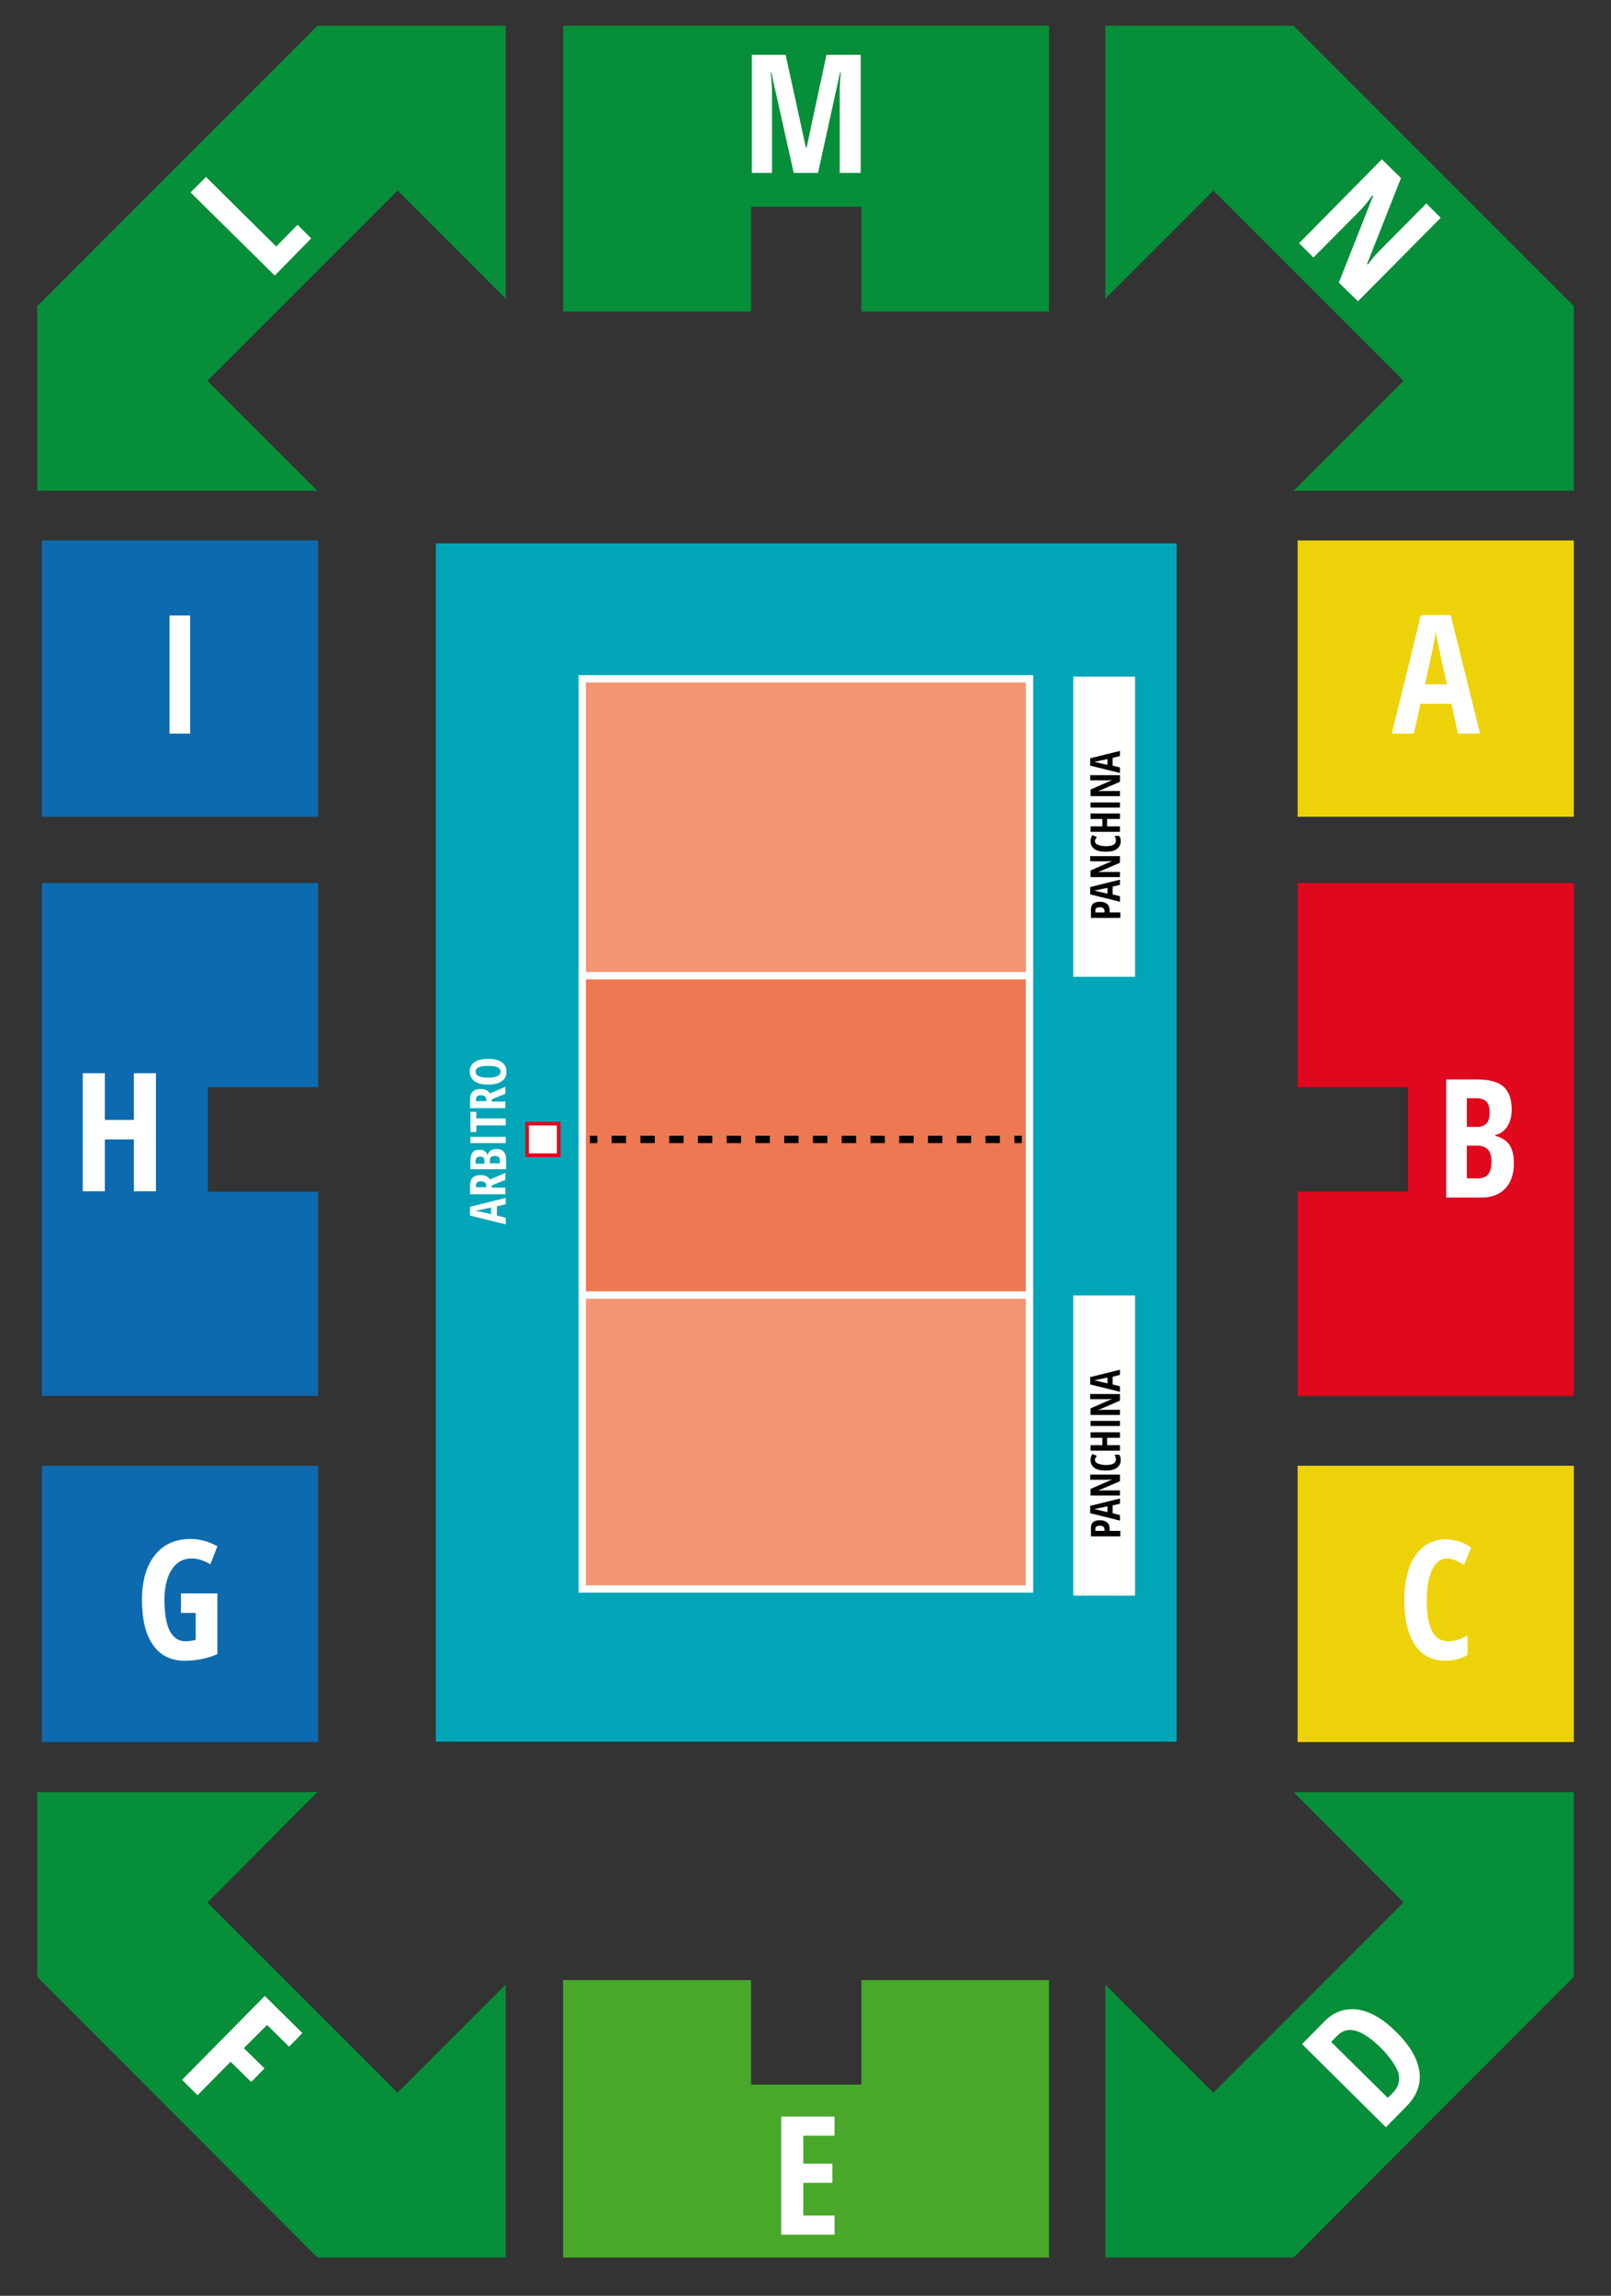 <?xml version="1.0" encoding="utf-8"?>
<!-- Generator: Adobe Illustrator 24.1.0, SVG Export Plug-In . SVG Version: 6.00 Build 0)  -->
<svg version="1.1" id="Layer_2" xmlns="http://www.w3.org/2000/svg" xmlns:xlink="http://www.w3.org/1999/xlink" x="0px" y="0px"
	 viewBox="0 0 438 624" style="enable-background:new 0 0 438 624;" xml:space="preserve">
<rect x="0" y="0" width="438" height="624" fill="#333333" stroke="none"/>
<style type="text/css">
	.st0{fill:#0D6AAE;}
	.st1{fill:#EDD20A;}
	.st2{fill:#00A5B8;}
	.st3{fill:#068E39;}
	.st4{fill:#DF081D;}
	.st5{fill:#49A72A;}
	.st6{enable-background:new    ;}
	.st7{fill:#FFFFFF;}
	.st8{fill:#F29572;}
	.st9{fill:#F39572;}
	.st10{fill:#EE7852;}
	.st11{fill:#FFFFFF;stroke:#DF081D;stroke-miterlimit:10;}
	.st12{fill:none;stroke:#000000;stroke-width:2;stroke-miterlimit:10;}
	.st13{fill:none;stroke:#000000;stroke-width:2;stroke-miterlimit:10;stroke-dasharray:3.909,3.909;}
	.st14{fill:none;stroke:#FFFFFF;stroke-width:2;stroke-miterlimit:10;}
</style>
<rect x="11.4" y="146.9" class="st0" width="75.1" height="75.1"/>
<rect x="352.8" y="146.9" class="st1" width="75.1" height="75.1"/>
<rect x="118.5" y="147.7" class="st2" width="201.4" height="325.7"/>
<rect x="11.4" y="398.4" class="st0" width="75.1" height="75.1"/>
<rect x="352.8" y="398.4" class="st1" width="75.1" height="75.1"/>
<polygon class="st3" points="10.1,133.4 86.3,133.4 56.4,103.5 108.1,51.8 137.5,81.2 137.5,7 86.3,7 10.1,83.2 "/>
<polygon class="st3" points="427.9,133.4 351.7,133.4 381.6,103.5 329.9,51.8 300.5,81.2 300.5,7 351.7,7 427.9,83.2 "/>
<polygon class="st3" points="427.9,487.1 351.7,487.1 381.6,517.1 329.9,568.8 300.5,539.4 300.5,613.6 351.7,613.6 427.9,537.3 "/>
<polygon class="st3" points="10.1,487.1 86.3,487.1 56.4,517.1 108.1,568.8 137.5,539.4 137.5,613.6 86.3,613.6 10.1,537.3 "/>
<polygon class="st0" points="86.5,295.5 86.5,240 11.4,240 11.4,379.4 86.5,379.4 86.5,323.9 56.5,323.9 56.5,295.5 "/>
<polygon class="st4" points="352.8,240 352.8,295.5 382.8,295.5 382.8,323.9 352.8,323.9 352.8,379.4 427.9,379.4 427.9,240 "/>
<polygon class="st3" points="153.1,7 153.1,84.7 204.2,84.7 204.2,56.2 234.2,56.2 234.2,84.7 285.2,84.7 285.2,7 "/>
<polygon class="st5" points="234.2,538.2 234.2,566.6 204.2,566.6 204.2,538.2 153.1,538.2 153.1,613.6 285.2,613.6 285.2,538.2 "/>
<g class="st6">
	<path class="st7" d="M215.8,47l-6.1-27.3h-0.2c0.3,2.1,0.4,4,0.4,5.8V47h-5.5V14.9h9.2l5.5,25.2h0.2l5.4-25.2h9.3V47h-5.7V25.2
		c0-1.8,0.1-3.6,0.3-5.5h-0.2L222.4,47H215.8z"/>
</g>
<g class="st6">
	<path class="st7" d="M369.2,81.9l-5.2-5.1l9.3-23.5l-0.2-0.2c-1,1.5-2.2,3-3.6,4.4L357.1,70l-3.9-3.9l22.5-22.8l5.2,5.1l-9.2,23.3
		l0.2,0.2c0.9-1.3,2.1-2.7,3.6-4.2l12.3-12.4l3.9,3.9L369.2,81.9z"/>
</g>
<g class="st6">
	<path class="st7" d="M396.4,199.4l-1.8-8.1h-8.4l-1.8,8.1h-6l7.9-32.2h8.1l8,32.2H396.4z M393.4,186l-1.7-7.5
		c-0.1-0.5-0.3-1.6-0.7-3.4c-0.4-1.8-0.6-3-0.6-3.7c-0.2,1.3-0.4,2.6-0.7,4.2c-0.3,1.5-1.1,5-2.3,10.4H393.4z"/>
</g>
<g class="st6">
	<path class="st7" d="M393.4,423.6c-1.7,0-3.1,1-4,3c-1,2-1.5,4.8-1.5,8.4c0,7.4,1.9,11.1,5.8,11.1c1.7,0,3.5-0.5,5.3-1.6v5.3
		c-1.6,1-3.6,1.6-6,1.6c-3.6,0-6.4-1.4-8.3-4.3c-1.9-2.9-2.9-6.9-2.9-12.1c0-5.2,1-9.3,3-12.2c2-2.9,4.8-4.4,8.3-4.4
		c1.2,0,2.3,0.2,3.4,0.5c1.1,0.3,2.2,0.9,3.5,1.7l-2,4.8c-0.7-0.5-1.4-0.9-2.1-1.2S394.3,423.6,393.4,423.6z"/>
</g>
<g class="st6">
	<path class="st7" d="M393.2,293.4h8.2c3.3,0,5.8,0.6,7.3,1.9c1.5,1.3,2.3,3.4,2.3,6.2c0,1.9-0.4,3.4-1.2,4.7
		c-0.8,1.2-1.9,2-3.3,2.3v0.2c1.8,0.5,3.1,1.3,3.9,2.5c0.8,1.2,1.2,2.9,1.2,5c0,2.9-0.8,5.2-2.3,6.8s-3.7,2.5-6.4,2.5h-9.7V293.4z
		 M398.8,306.3h2.7c1.3,0,2.1-0.3,2.7-1s0.8-1.7,0.8-3c0-1.3-0.3-2.3-0.9-2.9c-0.6-0.6-1.5-0.9-2.8-0.9h-2.5V306.3z M398.8,311.3v9
		h3c1.2,0,2.2-0.4,2.8-1.1c0.6-0.8,0.9-1.9,0.9-3.5c0-2.9-1.3-4.3-3.8-4.3H398.8z"/>
</g>
<g class="st6">
	<path class="st7" d="M74.7,74.9L51.8,52.3l4.2-4.2L75.1,67l5.8-5.9l3.7,3.7L74.7,74.9z"/>
</g>
<g class="st6">
	<path class="st7" d="M46.1,199.4v-32.1h5.6v32.1H46.1z"/>
</g>
<g class="st6">
	<path class="st7" d="M42.4,323.8h-6v-14.1h-7.9v14.1h-6v-32.1h6v12.7h7.9v-12.7h6V323.8z"/>
</g>
<g class="st6">
	<path class="st7" d="M49.3,433.1h9.8v16.5c-2.8,1.2-5.7,1.8-8.9,1.8c-3.7,0-6.6-1.4-8.6-4.3c-2-2.8-3-6.9-3-12.3
		c0-5.1,1.2-9.2,3.5-12.1c2.3-2.9,5.5-4.4,9.7-4.4c2.6,0,5,0.7,7.3,2l-1.9,4.9c-1.8-1.1-3.5-1.6-5.1-1.6c-2.3,0-4.1,1-5.4,3
		c-1.3,2-2,4.8-2,8.3c0,3.6,0.5,6.4,1.4,8.3c1,1.9,2.4,2.9,4.2,2.9c1,0,1.9-0.1,2.9-0.4v-7.3h-4V433.1z"/>
</g>
<g class="st6">
	<path class="st7" d="M226.9,607.4h-14.5v-32.1h14.5v5.2h-8.5v7.6h7.9v5.2h-7.9v8.9h8.5V607.4z"/>
</g>
<g class="st6">
	<path class="st7" d="M379.5,552.2c3.8,3.7,5.9,7.3,6.4,10.8s-0.7,6.7-3.6,9.6l-5.5,5.6L354,555.6l6-6.1c2.6-2.7,5.6-3.7,9.1-3.3
		C372.5,546.7,376,548.7,379.5,552.2z M375.4,556.6c-5.1-5-9-6.2-11.8-3.3l-1.7,1.7l15.4,15.2l1.4-1.4c1.5-1.5,2-3.3,1.5-5.4
		C379.5,561.5,378,559.2,375.4,556.6z"/>
</g>
<g class="st6">
	<path class="st7" d="M53.7,569.5l-4.2-4.2l22.5-22.8l10.2,10.1l-3.6,3.7l-6-5.9l-6.3,6.3l5.6,5.5l-3.6,3.7l-5.6-5.5L53.7,569.5z"/>
</g>
<rect x="158.7" y="185.2" class="st8" width="121" height="79.6"/>
<rect x="158.8" y="352.7" class="st9" width="120.8" height="78.5"/>
<rect x="158.8" y="265.5" class="st10" width="120.8" height="85.7"/>
<rect x="143.3" y="305.4" class="st11" width="8.6" height="8.6"/>
<g>
	<g>
		<line class="st12" x1="160.4" y1="309.7" x2="162.4" y2="309.7"/>
		<line class="st13" x1="166.3" y1="309.7" x2="273.8" y2="309.7"/>
		<line class="st12" x1="275.8" y1="309.7" x2="277.8" y2="309.7"/>
	</g>
</g>
<g class="st6">
	<path class="st7" d="M137.5,327.3l-2.4,0.6v2.5l2.4,0.6v1.8l-9.7-2.4v-2.4l9.7-2.4V327.3z M133.5,328.2l-2.2,0.5
		c-0.1,0-0.5,0.1-1,0.2c-0.5,0.1-0.9,0.2-1.1,0.2c0.4,0.1,0.8,0.1,1.2,0.2s1.5,0.3,3.1,0.7V328.2z"/>
	<path class="st7" d="M133.7,322.8h3.7v1.8h-9.6v-2.3c0-1,0.2-1.7,0.7-2.2c0.5-0.5,1.2-0.7,2.2-0.7c1.2,0,2.1,0.4,2.5,1.2l4.2-1.8
		v1.9l-3.7,1.5V322.8z M132.2,322.8v-0.5c0-0.4-0.1-0.7-0.4-0.9s-0.6-0.3-1.1-0.3c-0.5,0-0.8,0.1-1,0.3s-0.3,0.5-0.3,0.9v0.4H132.2z
		"/>
	<path class="st7" d="M127.9,317.9v-2.5c0-1,0.2-1.7,0.6-2.2c0.4-0.5,1-0.7,1.9-0.7c0.6,0,1,0.1,1.4,0.4s0.6,0.6,0.7,1h0.1
		c0.1-0.5,0.4-0.9,0.8-1.2c0.4-0.2,0.9-0.4,1.5-0.4c0.9,0,1.6,0.2,2,0.7c0.5,0.5,0.7,1.1,0.7,1.9v2.9H127.9z M131.7,316.2v-0.8
		c0-0.4-0.1-0.6-0.3-0.8c-0.2-0.2-0.5-0.2-0.9-0.2c-0.4,0-0.7,0.1-0.9,0.3c-0.2,0.2-0.3,0.5-0.3,0.8v0.8H131.7z M133.2,316.2h2.7
		v-0.9c0-0.4-0.1-0.7-0.3-0.8c-0.2-0.2-0.6-0.3-1.1-0.3c-0.9,0-1.3,0.4-1.3,1.1V316.2z"/>
	<path class="st7" d="M137.5,310.7h-9.6v-1.7h9.6V310.7z"/>
	<path class="st7" d="M137.5,304.1v1.8h-8v1.8h-1.6v-5.5h1.6v1.8H137.5z"/>
	<path class="st7" d="M133.7,299.4h3.7v1.8h-9.6v-2.3c0-1,0.2-1.7,0.7-2.2c0.5-0.5,1.2-0.7,2.2-0.7c1.2,0,2.1,0.4,2.5,1.2l4.2-1.8
		v1.9l-3.7,1.5V299.4z M132.2,299.4v-0.5c0-0.4-0.1-0.7-0.4-0.9c-0.2-0.2-0.6-0.3-1.1-0.3c-0.5,0-0.8,0.1-1,0.3
		c-0.2,0.2-0.3,0.5-0.3,0.9v0.4H132.2z"/>
	<path class="st7" d="M132.7,287.8c1.6,0,2.8,0.3,3.7,0.9s1.3,1.5,1.3,2.6c0,1.1-0.4,2-1.3,2.6s-2.1,0.9-3.7,0.9
		c-1.6,0-2.8-0.3-3.7-0.9c-0.8-0.6-1.3-1.5-1.3-2.6c0-1.1,0.4-2,1.3-2.6S131.1,287.8,132.7,287.8z M132.7,292.9
		c1.1,0,1.9-0.1,2.5-0.4c0.6-0.3,0.9-0.7,0.9-1.2c0-1.1-1.1-1.6-3.4-1.6c-2.2,0-3.4,0.5-3.4,1.6c0,0.5,0.3,1,0.9,1.2
		C130.7,292.8,131.6,292.9,132.7,292.9z"/>
</g>
<rect x="291.8" y="183.9" class="st7" width="16.8" height="81.6"/>
<g class="st6">
	<path d="M299,245.1c0.9,0,1.5,0.2,2,0.6s0.7,1.1,0.7,1.9v0.4h2.9v1.5h-8v-2C296.5,245.9,297.3,245.1,299,245.1z M300.3,248v-0.3
		c0-0.4-0.1-0.6-0.3-0.8s-0.5-0.3-1-0.3c-0.4,0-0.7,0.1-0.9,0.2s-0.3,0.4-0.3,0.8v0.4H300.3z"/>
	<path d="M304.5,240.5l-2,0.5v2.1l2,0.5v1.5l-8.1-2v-2l8.1-2V240.5z M301.2,241.3l-1.9,0.4c-0.1,0-0.4,0.1-0.9,0.2
		c-0.5,0.1-0.8,0.1-0.9,0.2c0.3,0,0.7,0.1,1,0.2c0.4,0.1,1.2,0.3,2.6,0.6V241.3z"/>
	<path d="M304.5,232.7v1.8l-5.8,2.5v0.1c0.4-0.1,0.9-0.1,1.4-0.1h4.4v1.4h-8v-1.8l5.7-2.5V234c-0.4,0.1-0.8,0.1-1.4,0.1h-4.4v-1.4
		H304.5z"/>
	<path d="M297.7,228.6c0,0.4,0.2,0.8,0.8,1c0.5,0.2,1.2,0.4,2.1,0.4c1.9,0,2.8-0.5,2.8-1.5c0-0.4-0.1-0.9-0.4-1.3h1.3
		c0.3,0.4,0.4,0.9,0.4,1.5c0,0.9-0.4,1.6-1.1,2.1c-0.7,0.5-1.7,0.7-3,0.7s-2.3-0.2-3-0.7s-1.1-1.2-1.1-2.1c0-0.3,0-0.6,0.1-0.8
		c0.1-0.3,0.2-0.6,0.4-0.9l1.2,0.5c-0.1,0.2-0.2,0.3-0.3,0.5C297.7,228.2,297.7,228.4,297.7,228.6z"/>
	<path d="M304.5,221.1v1.5H301v2h3.5v1.5h-8v-1.5h3.2v-2h-3.2v-1.5H304.5z"/>
	<path d="M304.5,219.5h-8v-1.4h8V219.5z"/>
	<path d="M304.5,210.7v1.8l-5.8,2.5v0.1c0.4-0.1,0.9-0.1,1.4-0.1h4.4v1.4h-8v-1.8l5.7-2.5V212c-0.4,0.1-0.8,0.1-1.4,0.1h-4.4v-1.4
		H304.5z"/>
	<path d="M304.5,205.5l-2,0.5v2.1l2,0.5v1.5l-8.1-2v-2l8.1-2V205.5z M301.2,206.3l-1.9,0.4c-0.1,0-0.4,0.1-0.9,0.2
		c-0.5,0.1-0.8,0.1-0.9,0.2c0.3,0,0.7,0.1,1,0.2c0.4,0.1,1.2,0.3,2.6,0.6V206.3z"/>
</g>
<rect x="291.8" y="352.1" class="st7" width="16.8" height="81.6"/>
<g class="st6">
	<path d="M299,413.2c0.9,0,1.5,0.2,2,0.6s0.7,1,0.7,1.9v0.4h2.9v1.5h-8v-2C296.5,414,297.3,413.2,299,413.2z M300.3,416.1v-0.3
		c0-0.4-0.1-0.6-0.3-0.8s-0.5-0.3-1-0.3c-0.4,0-0.7,0.1-0.9,0.2c-0.2,0.2-0.3,0.4-0.3,0.8v0.4H300.3z"/>
	<path d="M304.5,408.7l-2,0.5v2.1l2,0.5v1.5l-8.1-2v-2l8.1-2V408.7z M301.2,409.4l-1.9,0.4c-0.1,0-0.4,0.1-0.9,0.2
		c-0.5,0.1-0.8,0.1-0.9,0.2c0.3,0,0.7,0.1,1,0.2c0.4,0.1,1.2,0.3,2.6,0.6V409.4z"/>
	<path d="M304.5,400.8v1.8l-5.8,2.5v0.1c0.4-0.1,0.9-0.1,1.4-0.1h4.4v1.4h-8v-1.8l5.7-2.5v-0.1c-0.4,0.1-0.8,0.1-1.4,0.1h-4.4v-1.4
		H304.5z"/>
	<path d="M297.7,396.8c0,0.4,0.2,0.8,0.8,1s1.2,0.4,2.1,0.4c1.9,0,2.8-0.5,2.8-1.5c0-0.4-0.1-0.9-0.4-1.3h1.3
		c0.3,0.4,0.4,0.9,0.4,1.5c0,0.9-0.4,1.6-1.1,2.1c-0.7,0.5-1.7,0.7-3,0.7s-2.3-0.2-3-0.7c-0.7-0.5-1.1-1.2-1.1-2.1
		c0-0.3,0-0.6,0.1-0.8c0.1-0.3,0.2-0.6,0.4-0.9l1.2,0.5c-0.1,0.2-0.2,0.3-0.3,0.5C297.7,396.3,297.7,396.5,297.7,396.8z"/>
	<path d="M304.5,389.3v1.5H301v2h3.5v1.5h-8v-1.5h3.2v-2h-3.2v-1.5H304.5z"/>
	<path d="M304.5,387.6h-8v-1.4h8V387.6z"/>
	<path d="M304.5,378.9v1.8l-5.8,2.5v0.1c0.4-0.1,0.9-0.1,1.4-0.1h4.4v1.4h-8v-1.8l5.7-2.5v-0.1c-0.4,0.1-0.8,0.1-1.4,0.1h-4.4v-1.4
		H304.5z"/>
	<path d="M304.5,373.7l-2,0.5v2.1l2,0.5v1.5l-8.1-2v-2l8.1-2V373.7z M301.2,374.4l-1.9,0.4c-0.1,0-0.4,0.1-0.9,0.2
		c-0.5,0.1-0.8,0.1-0.9,0.2c0.3,0,0.7,0.1,1,0.2c0.4,0.1,1.2,0.3,2.6,0.6V374.4z"/>
</g>
<g>
	<g>
		<path class="st7" d="M278.9,185.5v245.4H159.3V185.5H278.9 M280.9,183.5H157.3v249.4h123.6V183.5L280.9,183.5z"/>
	</g>
	<line class="st14" x1="159.2" y1="265.2" x2="279" y2="265.2"/>
	<line class="st14" x1="159.2" y1="352" x2="279" y2="352"/>
</g>
</svg>
